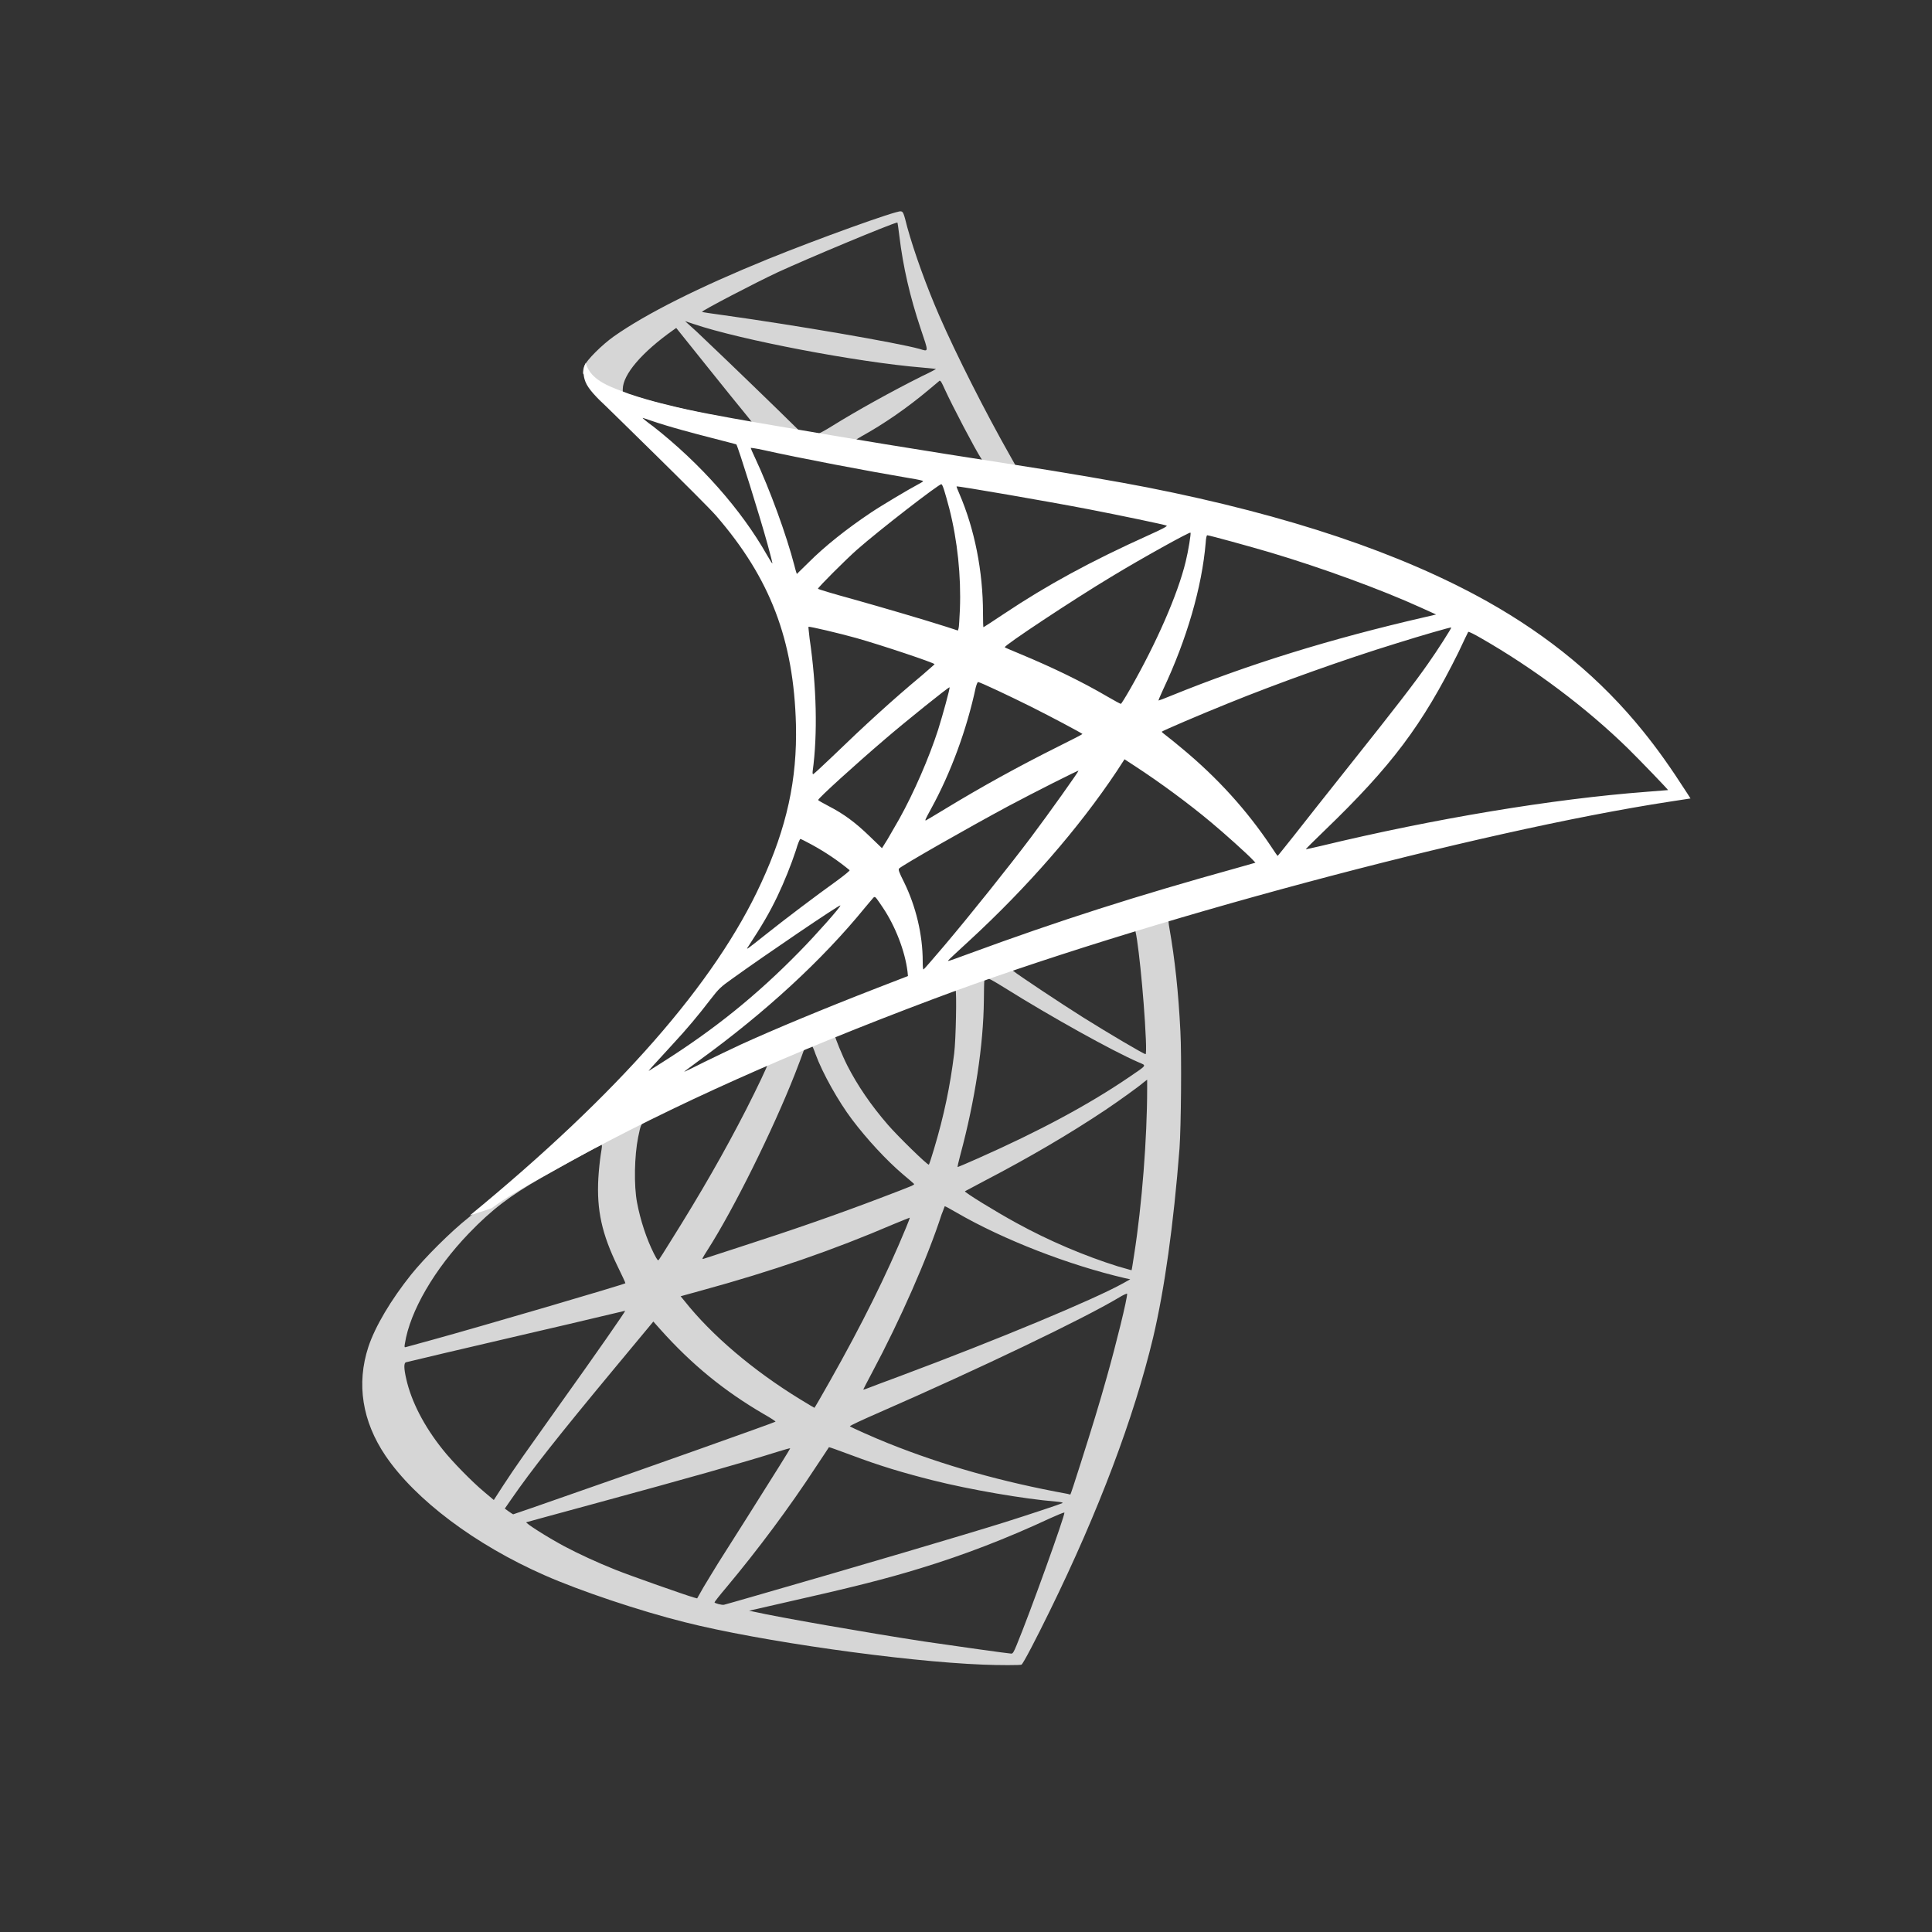 <svg xmlns="http://www.w3.org/2000/svg" width="64" height="64" viewBox="0 0 64 64" fill="none"><rect x="0" y="0" width="64" height="64" fill="#333333" stroke="none"/><path opacity="0.8" d="M39.78 29.482L30.136 32.632L21.745 36.335L19.398 36.955C18.8 37.523 18.173 38.099 17.495 38.682C16.751 39.324 16.059 39.907 15.527 40.33C14.936 40.796 14.061 41.671 13.617 42.225C12.953 43.056 12.428 43.938 12.203 44.616C11.802 45.841 11.998 47.08 12.771 48.225C13.763 49.683 15.738 51.17 18.042 52.183C19.215 52.701 21.191 53.364 22.678 53.736C25.149 54.363 29.931 55.041 32.563 55.143C33.095 55.165 33.81 55.165 33.839 55.143C33.897 55.106 34.305 54.326 34.779 53.357C36.398 50.054 37.564 46.956 38.198 44.31C38.577 42.706 38.876 40.57 39.073 38.041C39.124 37.334 39.146 34.965 39.102 34.163C39.036 32.85 38.92 31.786 38.738 30.744C38.708 30.591 38.701 30.452 38.716 30.445C38.745 30.423 38.832 30.394 40.02 30.051L39.78 29.483V29.482H39.78V29.482ZM37.579 30.773C37.666 30.773 37.899 33.011 37.958 34.425C37.972 34.724 37.965 34.921 37.95 34.921C37.892 34.921 36.718 34.228 35.88 33.703C35.151 33.244 33.766 32.325 33.547 32.151C33.474 32.099 33.482 32.092 34.08 31.888C35.093 31.545 37.498 30.773 37.579 30.773ZM32.665 32.391C32.731 32.391 32.898 32.486 33.299 32.734C34.801 33.674 36.842 34.811 37.717 35.19C37.987 35.307 38.016 35.263 37.396 35.686C36.07 36.59 34.415 37.479 32.388 38.376C32.031 38.536 31.732 38.66 31.725 38.66C31.71 38.66 31.754 38.478 31.812 38.259C32.301 36.444 32.578 34.607 32.592 33.135C32.6 32.406 32.6 32.406 32.665 32.384C32.651 32.391 32.658 32.391 32.665 32.391ZM31.652 32.777C31.696 32.821 31.666 34.454 31.608 34.899C31.477 35.963 31.273 36.955 30.938 38.07C30.857 38.34 30.784 38.566 30.77 38.58C30.741 38.617 29.742 37.64 29.414 37.261C28.845 36.605 28.401 35.948 28.073 35.307C27.905 34.979 27.643 34.337 27.664 34.316C27.781 34.235 31.623 32.748 31.652 32.777ZM26.884 34.651C26.892 34.651 26.899 34.651 26.906 34.658C26.921 34.673 26.972 34.789 27.016 34.921C27.249 35.555 27.774 36.488 28.226 37.086C28.721 37.742 29.37 38.442 29.91 38.901C30.085 39.047 30.245 39.185 30.267 39.207C30.311 39.251 30.325 39.243 29.137 39.696C27.759 40.22 26.257 40.745 24.537 41.299C24.126 41.432 23.715 41.565 23.305 41.7C23.239 41.722 23.261 41.686 23.451 41.387C24.304 40.053 25.601 37.436 26.33 35.584C26.454 35.263 26.578 34.943 26.6 34.87C26.629 34.767 26.666 34.731 26.76 34.68C26.811 34.666 26.863 34.651 26.884 34.651ZM25.427 35.256C25.448 35.271 25.076 36.05 24.712 36.765C24.005 38.143 23.232 39.499 22.197 41.146C22.022 41.43 21.854 41.693 21.832 41.722C21.796 41.773 21.782 41.758 21.665 41.533C21.417 41.044 21.213 40.417 21.104 39.841C20.994 39.273 21.016 38.281 21.14 37.669C21.235 37.217 21.227 37.224 21.446 37.115C22.379 36.641 25.397 35.227 25.427 35.256ZM38.001 35.766V36.072C38.001 37.698 37.827 39.929 37.571 41.554C37.528 41.839 37.491 42.072 37.484 42.079C37.484 42.079 37.272 42.021 37.025 41.948C35.931 41.605 34.743 41.102 33.671 40.512C32.964 40.126 31.936 39.491 31.965 39.462C31.973 39.455 32.279 39.295 32.636 39.105C34.065 38.361 35.435 37.56 36.624 36.765C37.068 36.466 37.739 35.985 37.885 35.854L38.001 35.766ZM19.922 37.924C19.952 37.924 19.944 37.982 19.901 38.245C19.871 38.434 19.835 38.784 19.821 39.025C19.762 40.089 19.937 40.876 20.462 41.955C20.608 42.254 20.724 42.502 20.717 42.509C20.666 42.553 15.84 43.967 14.324 44.383C13.872 44.507 13.478 44.616 13.449 44.623C13.398 44.638 13.391 44.631 13.413 44.507C13.58 43.435 14.397 42.035 15.534 40.854C16.292 40.067 16.897 39.608 17.932 39.017C18.676 38.595 19.82 37.961 19.908 37.931C19.908 37.924 19.915 37.924 19.922 37.924ZM31.295 39.958C31.302 39.951 31.477 40.045 31.688 40.169C33.248 41.073 35.421 41.912 37.272 42.342L37.44 42.378L37.207 42.509C36.237 43.049 33.051 44.376 29.793 45.593C29.319 45.768 28.853 45.943 28.765 45.979C28.677 46.016 28.597 46.038 28.597 46.03C28.597 46.023 28.729 45.768 28.896 45.454C29.807 43.749 30.726 41.671 31.192 40.228C31.251 40.089 31.287 39.965 31.295 39.958ZM30.136 40.337C30.143 40.344 30.085 40.497 30.012 40.672C29.378 42.21 28.546 43.887 27.482 45.768C27.212 46.249 26.986 46.636 26.979 46.636C26.972 46.636 26.753 46.504 26.491 46.344C24.945 45.396 23.575 44.23 22.678 43.1L22.547 42.94L23.21 42.757C25.587 42.108 27.606 41.409 29.611 40.548C29.895 40.432 30.128 40.337 30.136 40.337ZM37.338 42.852C37.345 43.02 36.974 44.521 36.667 45.608C36.412 46.519 36.193 47.233 35.792 48.494C35.618 49.048 35.465 49.508 35.457 49.508C35.45 49.508 35.406 49.5 35.362 49.486C33.197 49.092 31.258 48.545 29.436 47.816C28.925 47.612 28.197 47.284 28.153 47.248C28.138 47.233 28.576 47.029 29.13 46.788C32.447 45.338 35.887 43.69 37.068 42.983C37.207 42.896 37.316 42.852 37.338 42.852ZM20.71 43.421C20.724 43.435 19.799 44.769 18.501 46.584C18.049 47.219 17.524 47.962 17.327 48.239C17.131 48.516 16.832 48.954 16.664 49.216L16.358 49.69L16.03 49.413C15.643 49.092 14.973 48.407 14.674 48.028C14.047 47.248 13.624 46.424 13.456 45.673C13.376 45.323 13.376 45.148 13.449 45.127C13.558 45.097 15.505 44.638 17.327 44.215C18.341 43.982 19.514 43.705 19.937 43.603C20.36 43.501 20.703 43.421 20.71 43.421ZM21.643 43.778L21.876 44.04C22.926 45.214 23.998 46.082 25.295 46.84C25.529 46.971 25.703 47.087 25.689 47.095C25.638 47.131 21.184 48.713 19.121 49.427C17.962 49.836 17.007 50.164 16.999 50.164C16.992 50.164 16.927 50.12 16.853 50.069L16.722 49.974L16.934 49.668C17.619 48.677 18.479 47.59 20.353 45.331L21.643 43.778ZM27.46 47.94C27.468 47.933 27.788 48.05 28.182 48.196C29.13 48.553 29.88 48.779 30.887 49.034C32.126 49.347 33.919 49.654 34.976 49.741C35.136 49.755 35.224 49.77 35.195 49.792C35.144 49.821 34.072 50.178 33.285 50.426C32.031 50.82 28.204 51.95 25.084 52.846C24.508 53.014 24.012 53.153 23.983 53.16C23.91 53.175 23.669 53.109 23.669 53.08C23.669 53.065 23.845 52.839 24.056 52.591C25.106 51.337 26.148 49.938 27.016 48.611C27.256 48.246 27.46 47.948 27.46 47.94ZM26.177 47.977C26.184 47.984 25.667 48.815 24.763 50.244C24.377 50.849 23.947 51.534 23.793 51.775C23.648 52.008 23.429 52.373 23.305 52.577L23.094 52.949L22.984 52.919C22.722 52.846 20.878 52.197 20.389 52.001C19.784 51.76 19.157 51.469 18.69 51.221C18.107 50.907 17.378 50.441 17.437 50.426C17.451 50.419 18.45 50.149 19.653 49.821C22.846 48.953 24.617 48.451 25.776 48.086C25.988 48.02 26.17 47.969 26.177 47.977ZM35.253 50.105H35.26C35.289 50.178 34.109 53.459 33.678 54.494C33.584 54.727 33.547 54.785 33.496 54.778C33.372 54.771 31.659 54.53 30.617 54.377C28.802 54.1 25.754 53.568 24.989 53.393L24.814 53.357L25.9 53.109C28.233 52.584 29.356 52.3 30.493 51.95C31.929 51.512 33.35 50.965 34.786 50.295C35.013 50.193 35.202 50.113 35.253 50.105Z" fill="white"></path><path opacity="0.8" d="M29.837 7C29.677 6.979 27.089 7.912 25.419 8.59C23.167 9.508 21.417 10.383 20.338 11.141C19.938 11.425 19.434 11.928 19.354 12.125C19.325 12.198 19.311 12.286 19.311 12.373L20.287 13.299L22.613 14.042L28.146 15.034L34.473 16.12L34.539 15.573C34.517 15.573 34.503 15.566 34.481 15.566L33.65 15.435L33.482 15.136C32.622 13.62 31.674 11.739 31.12 10.47C30.69 9.486 30.282 8.349 30.056 7.533C29.932 7.037 29.917 7.008 29.837 7.001V7H29.837V7ZM29.72 7.372H29.728C29.735 7.379 29.764 7.584 29.793 7.824C29.917 8.845 30.143 9.829 30.5 10.893C30.77 11.695 30.77 11.651 30.457 11.557C29.713 11.352 26.382 10.777 23.969 10.441C23.582 10.39 23.254 10.339 23.254 10.332C23.225 10.303 24.997 9.377 25.777 9.013C26.775 8.553 29.516 7.409 29.72 7.372ZM22.693 10.638L22.977 10.733C24.523 11.258 28.408 12.001 30.552 12.176C30.792 12.198 30.996 12.22 31.003 12.22C31.011 12.227 30.807 12.337 30.544 12.46C29.509 12.978 28.372 13.612 27.584 14.101C27.351 14.246 27.14 14.363 27.111 14.363C27.081 14.363 26.928 14.334 26.768 14.312L26.477 14.268L25.748 13.554C24.465 12.307 23.459 11.345 23.072 10.981L22.693 10.638ZM22.401 10.864L23.429 12.147C23.991 12.854 24.559 13.547 24.683 13.7C24.807 13.853 24.909 13.977 24.902 13.984C24.873 14.006 23.415 13.722 22.642 13.547C21.847 13.364 21.519 13.277 21.031 13.124L20.63 12.993V12.891C20.637 12.402 21.257 11.673 22.307 10.93L22.401 10.864ZM31.135 12.614C31.164 12.614 31.2 12.679 31.288 12.876C31.536 13.423 32.308 14.895 32.498 15.18C32.556 15.274 32.658 15.282 31.63 15.114C29.159 14.713 28.364 14.582 28.364 14.567C28.364 14.56 28.437 14.509 28.532 14.458C29.298 14.035 30.07 13.496 30.756 12.92C30.923 12.781 31.076 12.65 31.105 12.628C31.113 12.614 31.127 12.606 31.135 12.614Z" fill="white"></path><path d="M19.405 12.023C19.405 12.023 19.244 12.278 19.398 12.658C19.492 12.891 19.769 13.175 20.083 13.467C20.083 13.467 23.327 16.63 23.72 17.082C25.514 19.153 26.294 21.194 26.367 24.008C26.41 25.816 26.068 27.405 25.215 29.249C23.698 32.559 20.498 36.211 15.563 40.264L16.285 40.024C16.751 39.674 17.386 39.302 18.873 38.486C22.306 36.605 26.17 34.877 30.908 33.098C37.731 30.532 48.951 27.529 55.336 26.552L56 26.45L55.898 26.289C55.315 25.385 54.914 24.824 54.432 24.226C53.033 22.491 51.334 21.084 49.257 19.918C46.399 18.322 42.703 17.075 38.023 16.149C37.141 15.974 35.202 15.639 33.627 15.398C30.288 14.881 28.131 14.524 25.754 14.115C24.901 13.97 23.626 13.751 22.78 13.569C22.343 13.474 21.504 13.277 20.848 13.051C20.323 12.847 19.565 12.643 19.405 12.023ZM21.286 13.846C21.293 13.838 21.41 13.882 21.563 13.933C21.84 14.028 22.197 14.137 22.62 14.254C22.94 14.342 23.261 14.427 23.582 14.509C24.019 14.618 24.384 14.72 24.391 14.72C24.442 14.771 25.178 17.126 25.426 18.03C25.521 18.373 25.594 18.664 25.587 18.664C25.579 18.672 25.499 18.547 25.404 18.38C24.552 16.878 23.203 15.355 21.643 14.13C21.439 13.984 21.286 13.853 21.286 13.846ZM24.872 14.837C24.909 14.837 25.069 14.859 25.266 14.903C26.505 15.18 28.729 15.602 30.15 15.843C30.391 15.88 30.58 15.923 30.58 15.938C30.58 15.953 30.493 16.003 30.383 16.062C30.143 16.186 29.173 16.762 28.852 16.98C28.043 17.52 27.314 18.103 26.79 18.628C26.578 18.839 26.396 19.014 26.396 19.014C26.396 19.014 26.352 18.89 26.316 18.737C26.053 17.724 25.506 16.222 25.011 15.165C24.93 14.997 24.865 14.844 24.865 14.83C24.865 14.844 24.865 14.837 24.872 14.837ZM31.185 16.04C31.229 16.054 31.302 16.302 31.448 16.849C31.717 17.906 31.841 19.087 31.798 20.188C31.783 20.494 31.768 20.778 31.754 20.815L31.732 20.888L31.353 20.764C30.573 20.516 29.305 20.144 28.218 19.838C27.599 19.67 27.096 19.517 27.096 19.503C27.096 19.459 28 18.555 28.386 18.212C29.122 17.563 31.12 16.018 31.185 16.04ZM31.688 16.113C31.71 16.091 34.706 16.608 36.069 16.871C37.083 17.068 38.555 17.374 38.643 17.41C38.687 17.425 38.533 17.512 38.045 17.731C36.12 18.599 34.692 19.378 33.27 20.326C32.898 20.574 32.585 20.778 32.578 20.778C32.57 20.778 32.563 20.567 32.563 20.312C32.563 18.927 32.286 17.527 31.776 16.346C31.725 16.229 31.681 16.12 31.688 16.113ZM39.437 17.644C39.459 17.666 39.364 18.256 39.277 18.606C39.014 19.692 38.307 21.303 37.44 22.82C37.287 23.089 37.148 23.308 37.134 23.315C37.119 23.322 36.922 23.213 36.696 23.082C35.851 22.586 34.889 22.12 33.839 21.682C33.547 21.558 33.292 21.456 33.285 21.442C33.234 21.398 35.581 19.845 36.82 19.102C37.804 18.504 39.408 17.614 39.437 17.644ZM39.991 17.731C40.057 17.731 41.384 18.096 42.076 18.3C43.789 18.81 45.758 19.532 47.041 20.115L47.573 20.356L47.201 20.443C44.066 21.165 41.384 21.996 38.796 23.046C38.584 23.133 38.395 23.206 38.38 23.206C38.366 23.206 38.439 23.038 38.533 22.834C39.313 21.179 39.816 19.452 39.94 17.979C39.948 17.84 39.969 17.731 39.991 17.731ZM26.782 20.764C26.804 20.742 27.817 20.982 28.364 21.135C29.195 21.369 30.959 21.959 30.959 22.003C30.959 22.01 30.762 22.178 30.529 22.382C29.574 23.177 28.656 24.015 27.555 25.079C27.227 25.393 26.95 25.648 26.935 25.648C26.921 25.648 26.913 25.604 26.921 25.546C27.088 24.321 27.052 22.747 26.819 21.15C26.797 20.946 26.775 20.771 26.782 20.764ZM48.076 20.786C48.09 20.8 47.609 21.558 47.303 21.988C46.866 22.615 46.224 23.447 44.773 25.269C44.008 26.231 43.148 27.317 42.864 27.682C42.572 28.046 42.331 28.352 42.324 28.352C42.317 28.352 42.222 28.221 42.12 28.061C41.303 26.836 40.327 25.765 39.167 24.802C38.949 24.62 38.708 24.423 38.628 24.365C38.548 24.307 38.482 24.248 38.482 24.241C38.482 24.219 39.721 23.687 40.662 23.308C42.31 22.637 44.555 21.835 46.239 21.318C47.121 21.041 48.061 20.771 48.076 20.786ZM48.637 20.931C48.666 20.924 48.841 21.012 49.053 21.135C50.824 22.149 52.559 23.454 53.93 24.795C54.316 25.174 55.271 26.166 55.256 26.173C55.256 26.173 54.921 26.202 54.527 26.231C51.458 26.464 47.529 27.113 43.753 28.024C43.498 28.083 43.272 28.134 43.257 28.134C43.243 28.134 43.527 27.849 43.884 27.507C46.1 25.371 47.114 24.022 48.309 21.617C48.477 21.259 48.623 20.953 48.637 20.931C48.63 20.931 48.63 20.931 48.637 20.931ZM32.403 22.593C32.505 22.615 33.452 23.06 34.167 23.417C34.823 23.745 35.807 24.27 35.858 24.314C35.865 24.321 35.515 24.503 35.085 24.715C33.715 25.4 32.541 26.049 31.316 26.792C30.967 27.004 30.675 27.179 30.668 27.179C30.639 27.179 30.646 27.149 30.843 26.792C31.499 25.597 32.024 24.168 32.322 22.776C32.352 22.666 32.381 22.593 32.403 22.593ZM31.455 22.768C31.477 22.79 31.229 23.687 31.076 24.175C30.777 25.101 30.274 26.26 29.786 27.135C29.669 27.339 29.494 27.638 29.399 27.806L29.217 28.097L28.809 27.704C28.335 27.244 27.948 26.96 27.453 26.705C27.256 26.603 27.103 26.515 27.103 26.501C27.103 26.442 28.349 25.313 29.305 24.496C29.99 23.906 31.433 22.747 31.455 22.768ZM37.251 25.152L37.608 25.385C38.424 25.918 39.386 26.625 40.123 27.244C40.538 27.587 41.34 28.309 41.5 28.484L41.588 28.578L40.997 28.746C37.659 29.672 35.078 30.496 32.067 31.604C31.732 31.728 31.448 31.83 31.426 31.83C31.382 31.83 31.346 31.866 32.096 31.174C34.021 29.402 35.727 27.448 36.995 25.546L37.251 25.152ZM35.727 25.531C35.741 25.546 34.743 26.953 34.145 27.747C33.431 28.695 32.162 30.284 31.287 31.319C30.923 31.75 30.609 32.107 30.595 32.114C30.573 32.121 30.566 32.012 30.566 31.844C30.566 30.962 30.34 30.022 29.946 29.22C29.778 28.885 29.749 28.804 29.786 28.768C29.924 28.644 32.045 27.434 33.387 26.712C34.291 26.231 35.705 25.517 35.727 25.531ZM26.512 27.791C26.534 27.791 26.702 27.879 26.892 27.981C27.358 28.236 27.774 28.52 28.145 28.826C28.16 28.841 27.97 28.994 27.723 29.176C27.03 29.672 25.98 30.466 25.368 30.955C24.726 31.465 24.705 31.48 24.777 31.37C25.259 30.634 25.499 30.219 25.754 29.687C25.98 29.213 26.206 28.651 26.367 28.163C26.425 27.951 26.498 27.791 26.512 27.791ZM28.969 29.716C29.006 29.708 29.049 29.774 29.246 30.066C29.662 30.685 29.982 31.516 30.063 32.187L30.077 32.333L29.079 32.719C27.292 33.412 25.645 34.097 24.529 34.607C24.216 34.753 23.669 35.015 23.312 35.19C22.955 35.373 22.663 35.511 22.663 35.504C22.663 35.497 22.889 35.329 23.166 35.125C25.346 33.543 27.234 31.808 28.648 30.073C28.802 29.891 28.94 29.723 28.954 29.716L28.969 29.716ZM27.839 29.993C27.868 30.022 27.037 30.962 26.469 31.538C25.062 32.974 23.669 34.097 21.942 35.19C21.723 35.329 21.526 35.453 21.504 35.467C21.453 35.497 21.519 35.424 22.277 34.6C22.758 34.082 23.123 33.645 23.538 33.105C23.815 32.748 23.866 32.697 24.267 32.413C25.339 31.64 27.81 29.963 27.839 29.993Z" fill="white"></path></svg>